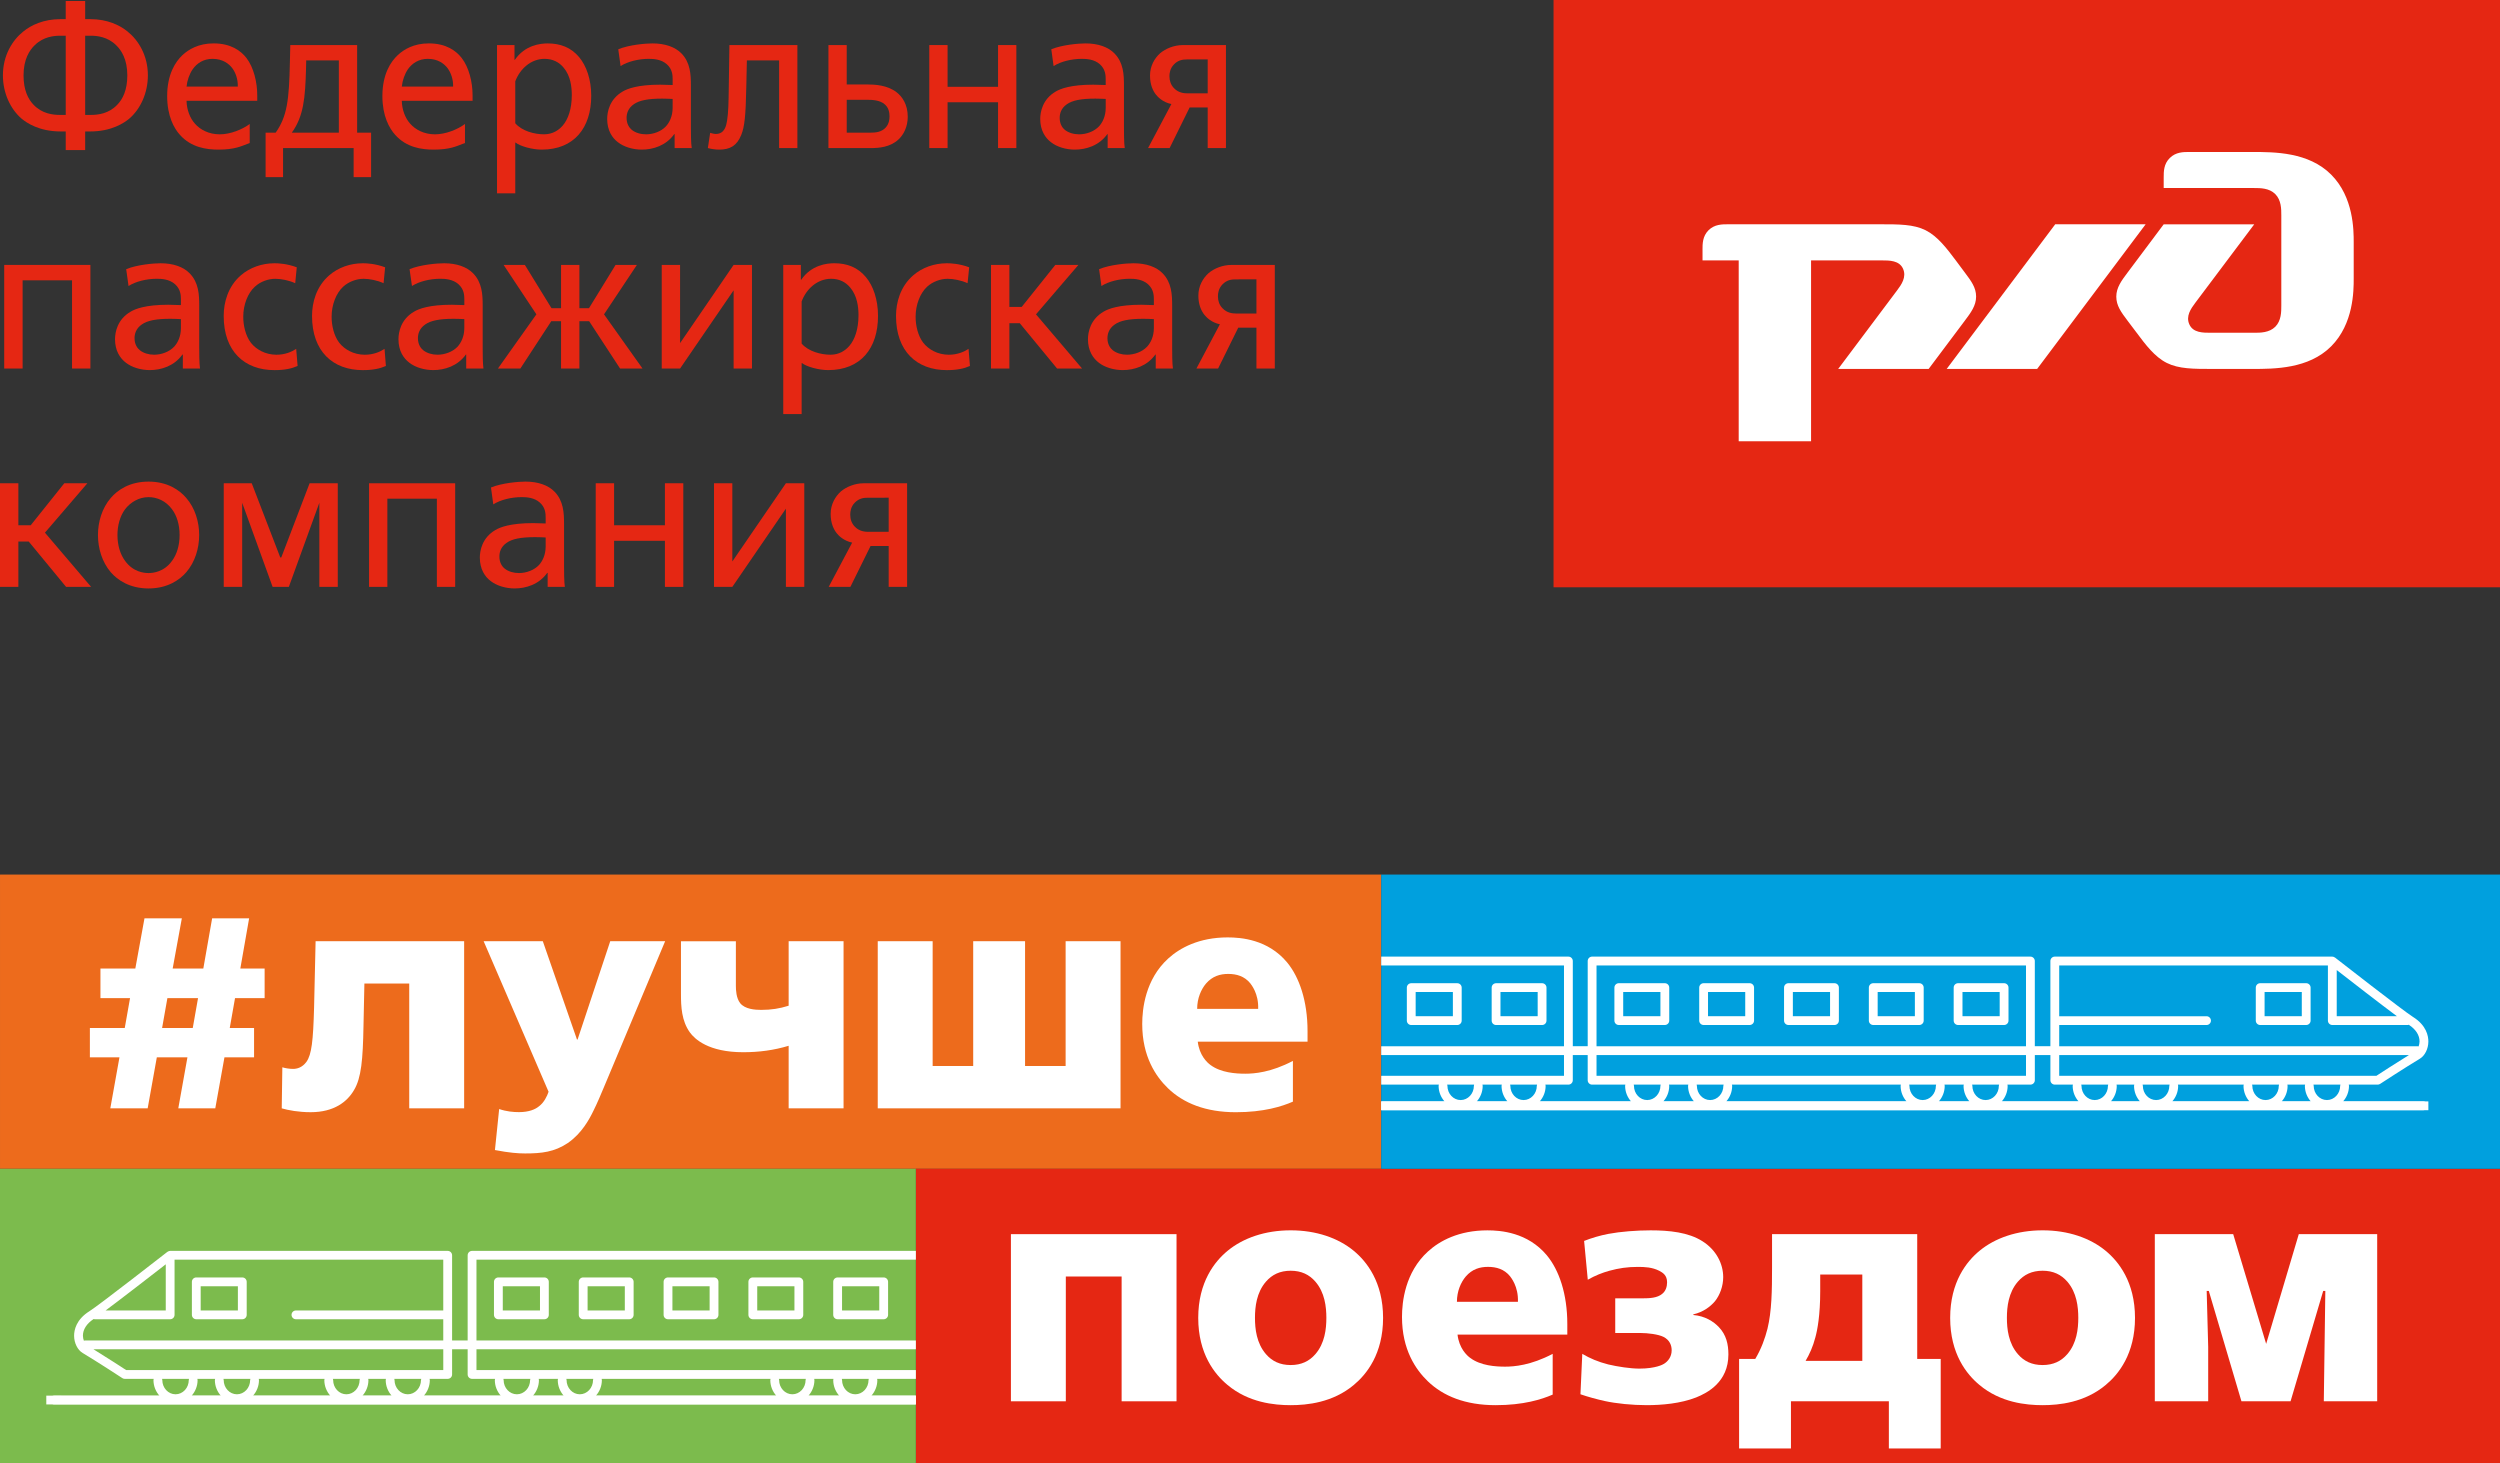 <?xml version="1.0" encoding="utf-8"?>
<!-- Generator: Adobe Illustrator 18.0.0, SVG Export Plug-In . SVG Version: 6.00 Build 0)  -->
<!DOCTYPE svg PUBLIC "-//W3C//DTD SVG 1.1//EN" "http://www.w3.org/Graphics/SVG/1.1/DTD/svg11.dtd">
<svg version="1.1" id="Слой_1" xmlns="http://www.w3.org/2000/svg" xmlns:xlink="http://www.w3.org/1999/xlink" x="0px" y="0px"
	 viewBox="0 0 155.906 91.238" enable-background="new 0 0 155.906 91.238" xml:space="preserve">
<rect x="0" y="0" width="155.906" height="91.238" fill="#333333" stroke="none"/>
<g>
	<g>
		<rect x="0.001" y="54.54" fill="#ED6B1C" width="86.136" height="18.349"/>
		<rect x="57.115" y="72.889" fill="#E52713" width="98.791" height="18.349"/>
		<rect x="86.136" y="54.54" fill="#00A0DE" width="69.77" height="18.349"/>
		<rect x="-0" y="72.889" fill="#7CBB4D" width="57.114" height="18.349"/>
		<path fill="#FFFFFF" d="M12.35,62.246h-1.911l-0.33,1.863h1.912L12.35,62.246z
			 M5.605,64.109h2.175l0.33-1.863H6.264V60.402h2.175l0.571-3.132h2.33
			L10.768,60.402h1.911l0.55-3.132h2.307l-0.549,3.132h1.516v1.844h-1.846
			l-0.329,1.863h1.516v1.828h-1.846l-0.572,3.182h-2.307l0.57-3.182H9.78
			l-0.571,3.182H6.879l0.571-3.182H5.605V64.109z"/>
		<g>
			<path fill="#FFFFFF" d="M28.945,58.696v10.423h-3.424v-7.782h-2.796l-0.057,2.661
				c-0.037,2.061-0.133,3.221-0.59,3.981c-0.418,0.72-1.236,1.38-2.701,1.38
				c-0.761,0-1.389-0.121-1.807-0.24l0.038-2.56
				c0.19,0.06,0.456,0.1,0.666,0.1c0.247,0,0.57-0.08,0.837-0.44
				c0.324-0.46,0.419-1.3,0.476-3.381l0.095-4.141H28.945z"/>
			<path fill="#FFFFFF" d="M31.129,69.161c0.456,0.159,0.894,0.194,1.236,0.194
				c0.628,0,1.027-0.176,1.256-0.371c0.304-0.228,0.494-0.616,0.589-0.899
				l-4.049-9.388h3.69l2.13,6.13h0.038l2.036-6.13h3.424l-3.805,9.074
				c-0.19,0.458-0.437,1.041-0.666,1.499c-0.247,0.511-0.723,1.41-1.597,2.01
				c-0.837,0.563-1.635,0.652-2.663,0.652c-0.418,0-0.97-0.036-1.883-0.212
				L31.129,69.161z"/>
			<path fill="#FFFFFF" d="M52.606,58.696v10.423h-3.424v-3.901
				c-0.931,0.28-1.845,0.401-2.834,0.401c-2.169,0-3.025-0.82-3.329-1.24
				c-0.514-0.721-0.552-1.6-0.552-2.38v-3.301h3.424v2.781
				c0,0.261,0.02,0.76,0.267,1.08c0.304,0.38,0.931,0.42,1.312,0.42
				c0.628,0,1.142-0.08,1.712-0.26v-4.022H52.606z"/>
		</g>
		<polygon fill="#FFFFFF" points="58.162,58.696 58.162,66.478 60.691,66.478 60.691,58.696 
			63.925,58.696 63.925,66.478 66.455,66.478 66.455,58.696 69.879,58.696 
			69.879,69.119 54.738,69.119 54.738,58.696 		"/>
		<g>
			<path fill="#FFFFFF" d="M78.462,62.917c0.038-0.96-0.438-1.52-0.495-1.6
				c-0.361-0.44-0.855-0.581-1.369-0.581c-0.514,0-0.989,0.141-1.388,0.601
				c-0.305,0.36-0.552,0.919-0.552,1.579H78.462z M74.695,64.958
				c0.096,0.841,0.571,1.3,0.799,1.461c0.647,0.48,1.579,0.54,2.168,0.54
				c0.552,0,1.599-0.079,2.967-0.799v2.541c-0.685,0.3-1.825,0.66-3.556,0.66
				c-1.884,0-3.272-0.561-4.242-1.501c-0.743-0.72-1.599-1.961-1.599-4.001
				c0-0.94,0.19-2.78,1.617-4.08c0.723-0.66,1.921-1.32,3.709-1.32
				c0.818,0,2.511,0.12,3.709,1.56c0.761,0.921,1.274,2.402,1.274,4.282v0.659
				H74.695z"/>
		</g>
		<polygon fill="#FFFFFF" points="63.043,76.965 73.371,76.965 73.371,87.388 69.947,87.388 
			69.947,79.606 66.467,79.606 66.467,87.388 63.043,87.388 		"/>
		<g>
			<path fill="#FFFFFF" d="M78.948,79.926c-0.59,0.68-0.685,1.581-0.685,2.261
				c0,0.68,0.095,1.58,0.685,2.261c0.38,0.44,0.875,0.68,1.541,0.68
				c0.666,0,1.16-0.24,1.541-0.68c0.59-0.68,0.685-1.58,0.685-2.261
				c0-0.68-0.095-1.58-0.685-2.261c-0.38-0.439-0.875-0.68-1.541-0.68
				C79.824,79.246,79.329,79.487,78.948,79.926 M84.426,78.006
				c0.799,0.66,1.826,1.94,1.826,4.181c0,2.241-1.027,3.521-1.826,4.182
				c-1.312,1.1-2.91,1.261-3.937,1.261s-2.625-0.16-3.937-1.261
				c-0.799-0.66-1.827-1.94-1.827-4.182c0-2.241,1.028-3.521,1.827-4.181
				c0.97-0.8,2.339-1.28,3.937-1.28S83.456,77.205,84.426,78.006"/>
			<path fill="#FFFFFF" d="M94.661,81.186c0.038-0.96-0.438-1.52-0.495-1.6
				c-0.361-0.441-0.855-0.581-1.369-0.581c-0.514,0-0.989,0.14-1.388,0.601
				c-0.305,0.359-0.552,0.92-0.552,1.579H94.661z M90.895,83.227
				c0.095,0.841,0.571,1.301,0.799,1.461c0.647,0.481,1.579,0.54,2.168,0.54
				c0.553,0,1.598-0.079,2.967-0.799v2.541c-0.685,0.3-1.825,0.66-3.556,0.66
				c-1.884,0-3.272-0.561-4.242-1.501c-0.743-0.72-1.599-1.96-1.599-4.001
				c0-0.94,0.19-2.78,1.617-4.08c0.723-0.66,1.921-1.32,3.709-1.32
				c0.818,0,2.511,0.121,3.709,1.56c0.761,0.921,1.274,2.402,1.274,4.282v0.659
				H90.895z"/>
			<path fill="#FFFFFF" d="M100.73,80.967h1.712c0.418,0,0.913-0.02,1.217-0.28
				c0.228-0.18,0.304-0.46,0.304-0.72c0-0.44-0.266-0.6-0.494-0.72
				c-0.438-0.22-0.894-0.24-1.331-0.24c-0.666,0-1.18,0.08-1.77,0.24
				c-0.438,0.12-0.894,0.299-1.35,0.56l-0.229-2.42
				c0.457-0.18,0.99-0.341,1.522-0.441c0.743-0.14,1.75-0.219,2.625-0.219
				c1.161,0,2.359,0.12,3.234,0.68c0.856,0.541,1.293,1.401,1.293,2.24
				c0,0.561-0.209,1.121-0.513,1.5c-0.286,0.341-0.742,0.681-1.35,0.82v0.04
				c0.723,0.06,1.256,0.4,1.598,0.76c0.456,0.481,0.589,1.061,0.589,1.7
				c0,1.721-1.312,2.401-2.016,2.682c-0.971,0.379-2.131,0.48-3.082,0.48
				c-0.894,0-1.902-0.1-2.625-0.26c-0.456-0.1-1.046-0.26-1.503-0.419
				l0.114-2.521c0.476,0.281,0.99,0.501,1.617,0.66
				c0.59,0.14,1.388,0.261,1.94,0.261c1.027,0,1.483-0.261,1.541-0.301
				c0.228-0.139,0.476-0.42,0.476-0.84c0-0.3-0.115-0.64-0.514-0.84
				c-0.324-0.16-0.97-0.24-1.426-0.24h-1.579V80.967z"/>
			<path fill="#FFFFFF" d="M116.138,84.867v-5.382h-2.625v1.041
				c0,1.481-0.171,2.401-0.304,2.881c-0.152,0.581-0.362,1.041-0.608,1.461H116.138z
				 M119.562,76.965v7.782h1.465v5.581h-3.233v-2.941h-6.106v2.941h-3.234v-5.581
				h1.008c0.38-0.64,0.608-1.28,0.761-1.88
				c0.267-1.1,0.286-2.36,0.286-3.841v-2.061H119.562z"/>
			<path fill="#FFFFFF" d="M125.84,79.926c-0.59,0.68-0.685,1.581-0.685,2.261
				c0,0.68,0.095,1.58,0.685,2.261c0.38,0.44,0.875,0.68,1.541,0.68
				c0.665,0,1.16-0.24,1.541-0.68c0.59-0.68,0.685-1.58,0.685-2.261
				c0-0.68-0.095-1.58-0.685-2.261c-0.38-0.439-0.876-0.68-1.541-0.68
				C126.715,79.246,126.22,79.487,125.84,79.926 M131.318,78.006
				c0.799,0.66,1.826,1.94,1.826,4.181c0,2.241-1.027,3.521-1.826,4.182
				c-1.312,1.1-2.911,1.261-3.937,1.261c-1.027,0-2.626-0.16-3.937-1.261
				c-0.799-0.66-1.826-1.94-1.826-4.182c0-2.241,1.027-3.521,1.826-4.181
				c0.969-0.8,2.339-1.28,3.937-1.28
				C128.979,76.726,130.348,77.205,131.318,78.006"/>
		</g>
		<polygon fill="#FFFFFF" points="139.782,87.388 137.746,80.507 137.614,80.507 137.708,83.988 
			137.708,87.388 134.379,87.388 134.379,76.965 139.268,76.965 141.323,83.807 
			143.358,76.965 148.247,76.965 148.247,87.388 144.918,87.388 145.013,80.507 
			144.88,80.507 142.845,87.388 		"/>
		<rect x="86.136" y="68.686" fill="#FFFFFF" width="65.303" height="0.549"/>
		<rect x="2.887" y="87.035" fill="#FFFFFF" width="54.228" height="0.549"/>
		<g>
			<path fill="#FFFFFF" d="M93.573,61.863h2.32v1.511h-2.32V61.863z M96.168,63.923
				c0.152,0,0.275-0.123,0.275-0.274v-2.059c0-0.151-0.123-0.274-0.275-0.274h-2.869
				c-0.152,0-0.275,0.123-0.275,0.274v2.059c0,0.151,0.123,0.274,0.275,0.274H96.168
				z"/>
			<path fill="#FFFFFF" d="M88.284,61.863h2.321v1.511h-2.321V61.863z M90.879,63.923
				c0.151,0,0.275-0.123,0.275-0.274v-2.059c0-0.151-0.124-0.274-0.275-0.274H88.008
				c-0.151,0-0.274,0.123-0.274,0.274v2.059c0,0.151,0.123,0.274,0.274,0.274H90.879z
				"/>
			<path fill="#FFFFFF" d="M143.545,63.374h-2.32v-1.511h2.32V63.374z M143.82,61.315
				h-2.87c-0.151,0-0.274,0.123-0.274,0.274v2.059
				c0,0.151,0.123,0.274,0.274,0.274h2.87c0.151,0,0.275-0.123,0.275-0.274V61.589
				C144.095,61.438,143.972,61.315,143.82,61.315"/>
			<path fill="#FFFFFF" d="M119.416,63.374h-2.32v-1.511h2.32V63.374z M119.691,61.315
				h-2.87c-0.152,0-0.275,0.123-0.275,0.274v2.059
				c0,0.151,0.123,0.274,0.275,0.274h2.87c0.151,0,0.275-0.123,0.275-0.274V61.589
				C119.966,61.438,119.842,61.315,119.691,61.315"/>
			<path fill="#FFFFFF" d="M114.127,63.374h-2.32v-1.511h2.32V63.374z M114.402,61.315h-2.87
				c-0.152,0-0.275,0.123-0.275,0.274v2.059c0,0.151,0.123,0.274,0.275,0.274h2.87
				c0.152,0,0.275-0.123,0.275-0.274V61.589
				C114.677,61.438,114.554,61.315,114.402,61.315"/>
			<path fill="#FFFFFF" d="M145.939,67.715c0,0.489-0.37,0.887-0.825,0.887
				s-0.826-0.398-0.826-0.887c0-0.027-0.008-0.051-0.015-0.075h1.682
				C145.947,67.664,145.939,67.689,145.939,67.715 M142.292,68.686
				c0.227-0.256,0.368-0.596,0.368-0.971c0-0.027-0.008-0.051-0.015-0.075h1.108
				c-0.007,0.024-0.015,0.049-0.015,0.075c0,0.375,0.142,0.715,0.369,0.971
				H142.292z M142.111,67.715c0,0.489-0.371,0.887-0.825,0.887
				s-0.825-0.398-0.825-0.887c0-0.027-0.009-0.051-0.015-0.075h1.681
				C142.119,67.664,142.111,67.689,142.111,67.715 M135.466,68.686
				c0.227-0.256,0.369-0.596,0.369-0.971c0-0.027-0.008-0.051-0.015-0.075H139.926
				c-0.007,0.024-0.015,0.049-0.015,0.075c0,0.375,0.142,0.715,0.369,0.971
				H135.466z M135.285,67.715c0,0.489-0.37,0.887-0.825,0.887
				c-0.456,0-0.826-0.398-0.826-0.887c0-0.027-0.008-0.051-0.015-0.075h1.682
				C135.293,67.664,135.285,67.689,135.285,67.715 M131.638,68.686
				c0.227-0.256,0.368-0.596,0.368-0.971c0-0.027-0.008-0.051-0.015-0.075h1.109
				c-0.008,0.024-0.016,0.049-0.016,0.075c0,0.375,0.142,0.715,0.369,0.971
				H131.638z M131.457,67.715c0,0.489-0.371,0.887-0.825,0.887
				c-0.456,0-0.825-0.398-0.825-0.887c0-0.027-0.009-0.051-0.015-0.075h1.681
				C131.465,67.664,131.457,67.689,131.457,67.715 M124.834,68.686
				c0.227-0.256,0.368-0.596,0.368-0.971c0-0.027-0.008-0.051-0.015-0.075h1.435
				c0.151,0,0.275-0.123,0.275-0.274v-1.571h0.971v1.571
				c0,0.151,0.123,0.274,0.275,0.274h1.129c-0.007,0.024-0.015,0.049-0.015,0.075
				c0,0.375,0.142,0.715,0.369,0.971H124.834z M124.653,67.715
				c0,0.489-0.371,0.887-0.825,0.887c-0.456,0-0.826-0.398-0.826-0.887
				c0-0.027-0.008-0.051-0.015-0.075h1.682
				C124.661,67.664,124.653,67.689,124.653,67.715 M120.909,68.686
				c0.227-0.256,0.368-0.596,0.368-0.971c0-0.027-0.008-0.051-0.015-0.075h1.205
				c-0.007,0.024-0.015,0.049-0.015,0.075c0,0.375,0.142,0.715,0.369,0.971
				H120.909z M120.727,67.715c0,0.489-0.369,0.887-0.824,0.887
				c-0.456,0-0.826-0.398-0.826-0.887c0-0.027-0.008-0.051-0.015-0.075h1.681
				C120.735,67.664,120.727,67.689,120.727,67.715 M107.654,68.686
				c0.227-0.256,0.368-0.596,0.368-0.971c0-0.027-0.008-0.051-0.015-0.075h10.535
				c-0.007,0.024-0.015,0.049-0.015,0.075c0,0.375,0.142,0.715,0.369,0.971H107.654
				z M107.473,67.715c0,0.489-0.371,0.887-0.826,0.887s-0.825-0.398-0.825-0.887
				c0-0.027-0.008-0.051-0.015-0.075h1.682
				C107.481,67.664,107.473,67.689,107.473,67.715 M103.729,68.686
				c0.227-0.256,0.368-0.596,0.368-0.971c0-0.027-0.008-0.051-0.015-0.075h1.205
				c-0.007,0.024-0.015,0.049-0.015,0.075c0,0.375,0.142,0.715,0.369,0.971
				H103.729z M103.548,67.715c0,0.489-0.371,0.887-0.825,0.887
				c-0.456,0-0.825-0.398-0.825-0.887c0-0.027-0.008-0.051-0.015-0.075h1.681
				C103.556,67.664,103.548,67.689,103.548,67.715 M96.021,68.686
				c0.227-0.256,0.368-0.596,0.368-0.971c0-0.027-0.008-0.051-0.015-0.075h1.435
				c0.151,0,0.274-0.123,0.274-0.274v-1.571h0.929v1.571
				c0,0.151,0.123,0.274,0.274,0.274h2.075c-0.007,0.024-0.015,0.049-0.015,0.075
				c0,0.375,0.142,0.715,0.369,0.971H96.021z M95.839,67.715
				c0,0.489-0.37,0.887-0.825,0.887c-0.456,0-0.825-0.398-0.825-0.887
				c0-0.027-0.009-0.051-0.015-0.075h1.681
				C95.848,67.664,95.839,67.689,95.839,67.715 M92.096,68.686
				c0.227-0.256,0.368-0.596,0.368-0.971c0-0.027-0.008-0.051-0.015-0.075h1.206
				c-0.007,0.024-0.015,0.049-0.015,0.075c0,0.375,0.142,0.715,0.369,0.971H92.096
				z M91.915,67.715c0,0.489-0.37,0.887-0.825,0.887
				c-0.456,0-0.825-0.398-0.825-0.887c0-0.027-0.009-0.051-0.016-0.075h1.681
				C91.923,67.664,91.915,67.689,91.915,67.715 M99.563,65.795h26.783v1.295H99.563
				V65.795z M99.563,60.207h26.783v5.04H99.563V60.207z M128.417,65.795h21.812
				c-0.803,0.495-1.77,1.124-2.033,1.296h-19.779V65.795z M128.417,63.923h9.187
				c0.152,0,0.275-0.123,0.275-0.274c0-0.151-0.123-0.274-0.275-0.274h-9.187V60.207
				h16.757v3.441c0,0.151,0.124,0.274,0.275,0.274h4.706
				c0.023,0,0.045-0.008,0.066-0.014c0.433,0.282,0.672,0.651,0.668,1.046
				c-0.001,0.113-0.027,0.214-0.06,0.304c-0.021-0.005-0.041-0.012-0.063-0.012
				H128.417V63.923z M145.724,60.495c0.849,0.661,2.696,2.093,3.753,2.879h-3.753
				V60.495z M151.112,68.686h-4.992c0.227-0.256,0.369-0.596,0.369-0.971
				c0-0.027-0.008-0.051-0.015-0.075h1.804c0.053,0,0.106-0.016,0.151-0.045
				c0.015-0.01,1.528-0.999,2.478-1.57c0.314-0.188,0.528-0.616,0.532-1.065
				c0.002-0.351-0.117-1.018-0.964-1.545c-0.586-0.365-4.815-3.665-4.857-3.699
				c-0.005-0.003-0.011-0.002-0.015-0.006c-0.045-0.031-0.096-0.053-0.155-0.053
				h-17.306c-0.152,0-0.275,0.123-0.275,0.274v5.314h-0.971v-5.314
				c0-0.151-0.124-0.274-0.275-0.274H99.287c-0.151,0-0.274,0.123-0.274,0.274v5.314
				h-0.929v-5.314c0-0.151-0.123-0.274-0.274-0.274H86.136V60.207h11.398v5.04H86.136
				v0.548h11.398v1.296H86.136v0.549h3.594c-0.007,0.024-0.015,0.049-0.015,0.075
				c0,0.375,0.142,0.715,0.369,0.971h-3.948v0.549h64.976
				c0.152,0,0.275-0.123,0.275-0.274C151.387,68.809,151.264,68.686,151.112,68.686"/>
			<path fill="#FFFFFF" d="M124.705,63.374h-2.32v-1.511h2.32V63.374z M124.98,61.315
				h-2.869c-0.152,0-0.275,0.123-0.275,0.274v2.059
				c0,0.151,0.123,0.274,0.275,0.274h2.869c0.152,0,0.275-0.123,0.275-0.274V61.589
				C125.255,61.438,125.132,61.315,124.98,61.315"/>
			<path fill="#FFFFFF" d="M103.548,63.374h-2.321v-1.511h2.321V63.374z M103.823,61.315h-2.87
				c-0.152,0-0.275,0.123-0.275,0.274v2.059c0,0.151,0.123,0.274,0.275,0.274
				h2.87c0.152,0,0.275-0.123,0.275-0.274V61.589
				C104.098,61.438,103.975,61.315,103.823,61.315"/>
			<path fill="#FFFFFF" d="M108.837,63.374h-2.321v-1.511h2.321V63.374z M109.112,61.315
				h-2.87c-0.152,0-0.275,0.123-0.275,0.274v2.059
				c0,0.151,0.123,0.274,0.275,0.274h2.87c0.151,0,0.275-0.123,0.275-0.274V61.589
				C109.387,61.438,109.264,61.315,109.112,61.315"/>
			<path fill="#FFFFFF" d="M14.835,81.724h-2.32v-1.511h2.32V81.724z M15.11,79.664h-2.87
				c-0.151,0-0.274,0.123-0.274,0.274v2.06c0,0.151,0.123,0.274,0.274,0.274
				h2.87c0.152,0,0.275-0.123,0.275-0.274v-2.06
				C15.385,79.787,15.262,79.664,15.11,79.664"/>
			<path fill="#FFFFFF" d="M33.675,81.724h-2.32v-1.511h2.32V81.724z M31.08,79.664
				c-0.152,0-0.275,0.123-0.275,0.274v2.06c0,0.151,0.123,0.274,0.275,0.274
				h2.869c0.152,0,0.275-0.123,0.275-0.274v-2.06c0-0.151-0.123-0.274-0.275-0.274
				H31.08z"/>
			<path fill="#FFFFFF" d="M49.543,81.724h-2.32v-1.511h2.32V81.724z M46.948,79.664
				c-0.152,0-0.275,0.123-0.275,0.274v2.06c0,0.151,0.123,0.274,0.275,0.274
				h2.87c0.151,0,0.275-0.123,0.275-0.274v-2.06c0-0.151-0.124-0.274-0.275-0.274
				H46.948z"/>
			<path fill="#FFFFFF" d="M54.164,86.064c0,0.489-0.371,0.887-0.826,0.887
				c-0.455,0-0.825-0.398-0.825-0.887c0-0.027-0.008-0.051-0.015-0.075h1.681
				C54.172,86.013,54.164,86.037,54.164,86.064 M50.42,87.035
				c0.227-0.256,0.369-0.596,0.369-0.971c0-0.027-0.008-0.051-0.015-0.075h1.204
				c-0.007,0.024-0.015,0.049-0.015,0.075c0,0.375,0.142,0.715,0.369,0.971H50.42
				z M50.239,86.064c0,0.489-0.37,0.887-0.825,0.887
				c-0.456,0-0.826-0.398-0.826-0.887c0-0.027-0.008-0.051-0.015-0.075h1.682
				C50.247,86.013,50.239,86.037,50.239,86.064 M37.165,87.035
				c0.227-0.256,0.369-0.596,0.369-0.971c0-0.027-0.008-0.051-0.015-0.075h10.534
				c-0.007,0.024-0.015,0.049-0.015,0.075c0,0.375,0.142,0.715,0.369,0.971H37.165
				z M36.983,86.064c0,0.489-0.371,0.887-0.826,0.887
				c-0.454,0-0.824-0.398-0.824-0.887c0-0.027-0.008-0.051-0.016-0.075h1.681
				C36.991,86.013,36.983,86.037,36.983,86.064 M33.24,87.035
				c0.227-0.256,0.369-0.596,0.369-0.971c0-0.027-0.008-0.051-0.015-0.075h1.205
				c-0.007,0.024-0.015,0.049-0.015,0.075c0,0.375,0.142,0.715,0.368,0.971H33.24
				z M33.059,86.064c0,0.489-0.371,0.887-0.825,0.887
				c-0.456,0-0.826-0.398-0.826-0.887c0-0.027-0.008-0.051-0.015-0.075h1.682
				C33.067,86.013,33.059,86.037,33.059,86.064 M26.435,87.035
				c0.227-0.256,0.369-0.596,0.369-0.971c0-0.027-0.008-0.051-0.015-0.075h1.13
				c0.152,0,0.275-0.123,0.275-0.274V84.145h0.97v1.57
				c0,0.151,0.123,0.274,0.275,0.274h1.435c-0.007,0.024-0.015,0.049-0.015,0.075
				c0,0.375,0.142,0.715,0.369,0.971H26.435z M26.254,86.064
				c0,0.489-0.371,0.887-0.825,0.887s-0.825-0.398-0.825-0.887
				c0-0.027-0.008-0.051-0.015-0.075h1.681
				C26.262,86.013,26.254,86.037,26.254,86.064 M22.607,87.035
				c0.227-0.256,0.369-0.596,0.369-0.971c0-0.027-0.008-0.051-0.015-0.075h1.108
				c-0.007,0.024-0.015,0.049-0.015,0.075c0,0.375,0.142,0.715,0.369,0.971H22.607z
				 M22.426,86.064c0,0.489-0.37,0.887-0.825,0.887
				c-0.456,0-0.825-0.398-0.825-0.887c0-0.027-0.008-0.051-0.015-0.075h1.681
				C22.434,86.013,22.426,86.037,22.426,86.064 M15.781,87.035
				c0.227-0.256,0.369-0.596,0.369-0.971c0-0.027-0.008-0.051-0.015-0.075h4.106
				c-0.007,0.024-0.015,0.049-0.015,0.075c0,0.375,0.142,0.715,0.369,0.971H15.781
				z M15.6,86.064c0,0.489-0.371,0.887-0.825,0.887s-0.825-0.398-0.825-0.887
				c0-0.027-0.008-0.051-0.015-0.075h1.681
				C15.608,86.013,15.6,86.037,15.6,86.064 M11.953,87.035
				c0.227-0.256,0.369-0.596,0.369-0.971c0-0.027-0.008-0.051-0.015-0.075h1.109
				c-0.007,0.024-0.016,0.049-0.016,0.075c0,0.375,0.142,0.715,0.369,0.971H11.953
				z M11.772,86.064c0,0.489-0.37,0.887-0.825,0.887s-0.825-0.398-0.825-0.887
				c0-0.027-0.008-0.051-0.015-0.075h1.681
				C11.78,86.013,11.772,86.037,11.772,86.064 M7.865,85.44
				c-0.264-0.172-1.231-0.8-2.034-1.295h21.813v1.295H7.865z M5.231,83.608
				c-0.033-0.091-0.058-0.191-0.06-0.305c-0.003-0.394,0.236-0.762,0.668-1.045
				c0.021,0.006,0.043,0.014,0.066,0.014h4.706c0.152,0,0.275-0.123,0.275-0.274
				v-3.442h16.757v3.168h-9.188c-0.151,0-0.274,0.122-0.274,0.274
				c0,0.151,0.123,0.274,0.274,0.274h9.188v1.324H5.294
				C5.272,83.596,5.252,83.603,5.231,83.608 M10.337,78.845v2.879H6.585
				C7.641,80.938,9.487,79.506,10.337,78.845 M57.115,87.035h-2.771
				c0.227-0.256,0.369-0.596,0.369-0.971c0-0.027-0.008-0.051-0.015-0.075h2.417
				v-0.549H29.714V84.145h27.401v-0.549H29.714v-5.04h27.401v-0.548H29.439
				c-0.152,0-0.275,0.123-0.275,0.274v5.314H28.194v-5.314
				c0-0.151-0.123-0.274-0.275-0.274h-17.307c-0.058,0-0.109,0.022-0.155,0.053
				c-0.004,0.002-0.011,0.002-0.015,0.005c-0.043,0.033-4.273,3.334-4.858,3.699
				c-0.845,0.527-0.966,1.193-0.963,1.544c0.004,0.449,0.218,0.877,0.531,1.065
				c0.952,0.57,2.464,1.56,2.479,1.57c0.045,0.029,0.097,0.045,0.151,0.045
				h1.804c-0.007,0.024-0.015,0.049-0.015,0.075c0,0.375,0.142,0.715,0.369,0.971
				H3.382c-0.151,0-0.275,0.123-0.275,0.274c0,0.151,0.124,0.274,0.275,0.274h53.733
				V87.035z"/>
			<path fill="#FFFFFF" d="M38.965,81.724h-2.321v-1.511h2.321V81.724z M36.369,79.664
				c-0.152,0-0.275,0.123-0.275,0.274v2.06c0,0.151,0.123,0.274,0.275,0.274
				h2.871c0.151,0,0.274-0.123,0.274-0.274v-2.06c0-0.151-0.123-0.274-0.274-0.274
				H36.369z"/>
			<path fill="#FFFFFF" d="M54.833,81.724h-2.321v-1.511h2.321V81.724z M52.237,79.664
				c-0.152,0-0.275,0.123-0.275,0.274v2.06c0,0.151,0.123,0.274,0.275,0.274
				h2.871c0.151,0,0.275-0.123,0.275-0.274v-2.06c0-0.151-0.124-0.274-0.275-0.274
				H52.237z"/>
			<path fill="#FFFFFF" d="M44.254,81.724h-2.32v-1.511h2.32V81.724z M41.659,79.664
				c-0.152,0-0.275,0.123-0.275,0.274v2.06c0,0.151,0.123,0.274,0.275,0.274
				h2.87c0.152,0,0.275-0.123,0.275-0.274v-2.06c0-0.151-0.123-0.274-0.275-0.274
				H41.659z"/>
		</g>
	</g>
	<g>
		<g>
			<g>
				<path fill="#E52713" d="M5.311,7.167h0.336c0.474,0,1.143-0.077,1.673-0.642
					c0.329-0.341,0.62-0.895,0.62-1.825c0-1.008-0.376-1.577-0.705-1.889
					C6.704,2.291,6.049,2.227,5.647,2.227H5.311V7.167z M3.758,2.227
					c-0.398,0-1.052,0.064-1.585,0.584C1.845,3.123,1.468,3.692,1.468,4.7
					c0,0.931,0.292,1.484,0.618,1.825c0.532,0.566,1.201,0.642,1.671,0.642h0.342
					V2.227H3.758z M5.311,1.194H5.625c1.079,0,1.842,0.378,2.315,0.759
					C8.64,2.509,9.222,3.465,9.222,4.7c0,1.093-0.459,2.103-1.173,2.709
					C7.745,7.658,6.968,8.198,5.625,8.198H5.311V9.359H4.099V8.198H3.784
					c-1.345,0-2.123-0.54-2.426-0.789c-0.714-0.605-1.176-1.616-1.176-2.709
					c0-1.235,0.581-2.191,1.286-2.747c0.473-0.382,1.237-0.759,2.316-0.759h0.315
					V0.061h1.212V1.194z"/>
				<path fill="#E52713" d="M14.829,5.401c0.015-0.45-0.13-0.867-0.349-1.157
					c-0.193-0.251-0.569-0.574-1.225-0.574c-0.582,0-0.979,0.286-1.232,0.639
					c-0.219,0.315-0.351,0.717-0.389,1.092H14.829z M11.633,6.287
					c0.012,0.566,0.218,1.086,0.523,1.425c0.324,0.373,0.86,0.665,1.552,0.665
					c0.653,0,1.403-0.3,1.865-0.646v1.191l-0.169,0.06
					c-0.34,0.127-0.765,0.349-1.781,0.349c-0.75,0-1.699-0.134-2.399-0.917
					c-0.377-0.415-0.799-1.185-0.799-2.422c0-1.352,0.509-2.138,0.954-2.556
					c0.38-0.35,0.995-0.73,1.94-0.73c1.08,0,1.698,0.458,2.048,0.908
					C15.824,4.207,16.042,5.13,16.042,5.942v0.345H11.633z"/>
				<path fill="#E52713" d="M21.131,8.273V3.766h-2.035l-0.011,0.504
					c-0.05,1.843-0.147,2.968-0.886,4.003H21.131z M22.272,2.811v5.463h0.87
					v2.774h-1.088V9.234h-4.402v1.813h-1.089V8.273h0.628
					c0.718-1.015,0.839-2.049,0.887-4.38l0.025-1.082H22.272z"/>
				<path fill="#E52713" d="M28.257,5.401c0.014-0.45-0.134-0.867-0.351-1.157
					c-0.196-0.251-0.57-0.574-1.223-0.574c-0.582,0-0.983,0.286-1.238,0.639
					c-0.216,0.315-0.349,0.717-0.387,1.092H28.257z M25.057,6.287
					c0.012,0.566,0.217,1.086,0.521,1.425c0.329,0.373,0.86,0.665,1.551,0.665
					c0.656,0,1.408-0.3,1.868-0.646v1.191L28.826,8.982
					c-0.339,0.127-0.764,0.349-1.78,0.349c-0.753,0-1.699-0.134-2.397-0.917
					c-0.377-0.415-0.802-1.185-0.802-2.422c0-1.352,0.509-2.138,0.96-2.556
					c0.375-0.35,0.993-0.73,1.937-0.73c1.077,0,1.694,0.458,2.047,0.908
					c0.459,0.592,0.68,1.515,0.68,2.327v0.345H25.057z"/>
				<path fill="#E52713" d="M32.133,7.686c0.425,0.491,1.2,0.69,1.794,0.69
					c0.547,0,0.922-0.265,1.165-0.543c0.337-0.388,0.567-1.043,0.567-1.899
					c0-0.506-0.073-1.198-0.508-1.713c-0.28-0.342-0.677-0.551-1.19-0.551
					c-0.87,0-1.55,0.651-1.828,1.406V7.686z M32.085,2.811v0.918h0.024
					c0.633-0.918,1.589-1.021,2.047-1.021c0.788,0,1.455,0.25,1.963,0.859
					c0.449,0.54,0.752,1.385,0.752,2.405c0,2-1.067,3.359-3.091,3.359
					c-0.592,0-1.343-0.214-1.621-0.436h-0.026v3.16h-1.137V2.811H32.085z"/>
				<path fill="#E52713" d="M41.947,6.17c-0.218-0.008-0.436-0.02-0.655-0.02
					c-0.895,0-1.428,0.112-1.769,0.352c-0.362,0.25-0.448,0.589-0.448,0.851
					c0,0.378,0.173,0.62,0.327,0.747c0.229,0.185,0.558,0.277,0.887,0.277
					c0.459,0,0.944-0.179,1.246-0.503c0.205-0.23,0.412-0.607,0.412-1.151V6.17z
					 M38.556,3.073c0.678-0.28,1.707-0.366,2.131-0.366
					c0.777,0,1.418,0.217,1.82,0.635c0.543,0.566,0.579,1.299,0.579,1.988v2.607
					c0,0.291,0,0.986,0.051,1.298h-1.066V8.366h-0.026
					c-0.509,0.715-1.317,0.965-2.023,0.965c-0.557,0-1.115-0.172-1.479-0.455
					c-0.364-0.271-0.678-0.742-0.678-1.457c0-0.438,0.144-1.235,0.967-1.712
					c0.293-0.173,0.937-0.426,2.341-0.426c0.219,0,0.568,0.015,0.775,0.022V4.952
					c0-0.252-0.011-0.631-0.363-0.945c-0.35-0.314-0.835-0.337-1.13-0.337
					c-0.625,0-1.303,0.163-1.754,0.45L38.556,3.073z"/>
				<path fill="#E52713" d="M49.727,2.811v6.423h-1.14V3.766h-2.01l-0.036,1.662
					c-0.036,1.81-0.109,2.481-0.315,2.986c-0.267,0.667-0.69,0.917-1.381,0.917
					c-0.207,0-0.473-0.036-0.701-0.097l0.144-0.949
					c0.097,0.028,0.254,0.069,0.349,0.069c0.559,0,0.655-0.521,0.706-0.832
					c0.083-0.531,0.092-1.123,0.106-2.094l0.039-2.617H49.727z"/>
				<path fill="#E52713" d="M52.803,8.273h1.479c0.293,0,0.689-0.023,0.957-0.324
					c0.197-0.218,0.234-0.492,0.234-0.691c0-0.242-0.052-0.534-0.291-0.745
					c-0.306-0.279-0.815-0.289-1.079-0.289h-1.299V8.273z M52.803,2.811v2.456
					h1.272c0.471,0,1.262,0.036,1.842,0.49c0.341,0.264,0.692,0.747,0.692,1.526
					c0,0.604-0.241,1.105-0.583,1.421c-0.52,0.479-1.219,0.531-1.718,0.531H51.663
					V2.811H52.803z"/>
			</g>
			<polygon fill="#E52713" points="59.093,5.414 62.241,5.414 62.241,2.81 63.382,2.81 
				63.382,9.234 62.241,9.234 62.241,6.377 59.093,6.377 59.093,9.234 
				57.952,9.234 57.952,2.81 59.093,2.81 			"/>
			<g>
				<path fill="#E52713" d="M68.955,6.17c-0.218-0.008-0.436-0.02-0.654-0.02
					c-0.894,0-1.428,0.112-1.77,0.352c-0.363,0.25-0.446,0.589-0.446,0.851
					c0,0.378,0.166,0.62,0.322,0.747c0.234,0.185,0.561,0.277,0.89,0.277
					c0.458,0,0.942-0.179,1.246-0.503c0.205-0.23,0.412-0.607,0.412-1.151V6.17z
					 M65.561,3.073c0.68-0.28,1.708-0.366,2.132-0.366
					c0.777,0,1.418,0.217,1.818,0.635c0.547,0.566,0.582,1.299,0.582,1.988v2.607
					c0,0.291,0,0.986,0.049,1.298h-1.066V8.366h-0.022
					c-0.511,0.715-1.323,0.965-2.026,0.965c-0.558,0-1.115-0.172-1.477-0.455
					c-0.364-0.271-0.68-0.742-0.68-1.457c0-0.438,0.146-1.235,0.968-1.712
					c0.293-0.173,0.933-0.426,2.341-0.426c0.215,0,0.567,0.015,0.774,0.022V4.952
					c0-0.252-0.015-0.631-0.363-0.945c-0.352-0.314-0.836-0.337-1.128-0.337
					c-0.63,0-1.307,0.163-1.758,0.45L65.561,3.073z"/>
				<path fill="#E52713" d="M74.044,3.706c-0.289,0-0.57,0.037-0.836,0.314
					c-0.242,0.251-0.279,0.542-0.279,0.742c0,0.264,0.086,0.533,0.279,0.731
					c0.279,0.3,0.641,0.328,0.836,0.328h1.271V3.706H74.044z M76.454,9.234
					h-1.139V6.701h-1.126l-1.249,2.533h-1.344l1.454-2.745
					c-0.534-0.112-0.833-0.43-0.96-0.584c-0.179-0.227-0.373-0.609-0.373-1.192
					c0-0.605,0.289-1.083,0.628-1.391c0.341-0.29,0.876-0.511,1.417-0.511h2.691
					V9.234z"/>
			</g>
			<polygon fill="#E52713" points="5.638,16.521 5.638,22.983 4.492,22.983 4.492,17.482 
				1.41,17.482 1.41,22.983 0.262,22.983 0.262,16.521 			"/>
			<g>
				<path fill="#E52713" d="M11.281,19.901c-0.221-0.009-0.441-0.02-0.659-0.02
					c-0.904,0-1.437,0.113-1.78,0.354c-0.364,0.251-0.452,0.593-0.452,0.856
					c0,0.382,0.172,0.624,0.332,0.751c0.232,0.186,0.561,0.279,0.888,0.279
					c0.464,0,0.951-0.18,1.256-0.506c0.209-0.232,0.416-0.611,0.416-1.157V19.901
					z M7.869,16.786c0.681-0.281,1.717-0.368,2.143-0.368
					c0.78,0,1.427,0.218,1.826,0.638c0.551,0.569,0.586,1.308,0.586,2.001v2.621
					c0,0.293,0,0.992,0.048,1.305h-1.07v-0.873H11.376
					c-0.511,0.719-1.329,0.97-2.034,0.97c-0.561,0-1.12-0.172-1.486-0.457
					c-0.366-0.274-0.683-0.747-0.683-1.466c0-0.441,0.148-1.243,0.977-1.722
					c0.292-0.175,0.938-0.43,2.352-0.43c0.219,0,0.573,0.016,0.78,0.022v-0.352
					c0-0.254-0.015-0.635-0.366-0.951c-0.354-0.316-0.841-0.339-1.132-0.339
					c-0.636,0-1.32,0.163-1.768,0.452L7.869,16.786z"/>
				<path fill="#E52713" d="M18.41,17.661c-0.392-0.179-0.876-0.274-1.241-0.274
					c-0.439,0-0.93,0.171-1.279,0.495c-0.441,0.402-0.72,1.124-0.72,1.868
					c0,0.554,0.145,1.189,0.473,1.622c0.329,0.422,0.903,0.75,1.598,0.75
					c0.536,0,0.949-0.18,1.23-0.366l0.088,1.067
					c-0.369,0.161-0.793,0.259-1.442,0.259c-1.876,0-3.167-1.175-3.167-3.379
					c0-0.848,0.267-1.837,1.071-2.535c0.563-0.482,1.308-0.75,2.097-0.75
					c0.246,0,0.781,0.023,1.389,0.252L18.41,17.661z"/>
				<path fill="#E52713" d="M23.92,17.661c-0.39-0.179-0.878-0.274-1.243-0.274
					c-0.437,0-0.928,0.171-1.279,0.495c-0.438,0.402-0.718,1.124-0.718,1.868
					c0,0.554,0.143,1.189,0.473,1.622c0.33,0.422,0.903,0.75,1.597,0.75
					c0.538,0,0.951-0.18,1.231-0.366l0.084,1.067
					c-0.364,0.161-0.791,0.259-1.436,0.259c-1.878,0-3.17-1.175-3.17-3.379
					c0-0.848,0.268-1.837,1.074-2.535c0.56-0.482,1.302-0.75,2.097-0.75
					c0.239,0,0.781,0.023,1.387,0.252L23.92,17.661z"/>
				<path fill="#E52713" d="M28.955,19.901c-0.22-0.009-0.439-0.02-0.659-0.02
					c-0.903,0-1.438,0.113-1.78,0.354c-0.366,0.251-0.453,0.593-0.453,0.856
					c0,0.382,0.172,0.624,0.331,0.751c0.234,0.186,0.56,0.279,0.889,0.279
					c0.463,0,0.95-0.18,1.258-0.506c0.203-0.232,0.415-0.611,0.415-1.157V19.901
					z M25.541,16.786c0.685-0.281,1.719-0.368,2.149-0.368
					c0.777,0,1.42,0.218,1.825,0.638c0.548,0.569,0.586,1.308,0.586,2.001v2.621
					c0,0.293,0,0.992,0.047,1.305h-1.074v-0.873h-0.021
					c-0.512,0.719-1.33,0.97-2.033,0.97c-0.563,0-1.124-0.172-1.488-0.457
					c-0.369-0.274-0.683-0.747-0.683-1.466c0-0.441,0.145-1.243,0.975-1.722
					c0.29-0.175,0.937-0.43,2.351-0.43c0.218,0,0.57,0.016,0.782,0.022v-0.352
					c0-0.254-0.013-0.635-0.367-0.951c-0.355-0.316-0.842-0.339-1.134-0.339
					c-0.634,0-1.316,0.163-1.765,0.452L25.541,16.786z"/>
			</g>
			<polygon fill="#E52713" points="36.133,19.219 36.731,19.219 38.389,16.521 39.718,16.521 
				37.668,19.603 40.069,22.983 38.669,22.983 36.74,20.03 36.133,20.03 
				36.133,22.983 34.988,22.983 34.988,20.03 34.379,20.03 32.45,22.983 
				31.051,22.983 33.45,19.603 31.406,16.521 32.732,16.521 34.392,19.219 
				34.988,19.219 34.988,16.521 36.133,16.521 			"/>
			<polygon fill="#E52713" points="42.411,21.398 45.75,16.521 46.895,16.521 46.895,22.982 
				45.75,22.982 45.75,18.106 42.411,22.982 41.267,22.982 41.267,16.521 
				42.411,16.521 			"/>
			<g>
				<path fill="#E52713" d="M49.992,21.426c0.424,0.494,1.209,0.695,1.803,0.695
					c0.549,0,0.928-0.267,1.17-0.547c0.342-0.39,0.573-1.049,0.573-1.91
					c0-0.51-0.074-1.206-0.511-1.724c-0.281-0.345-0.683-0.555-1.193-0.555
					c-0.879,0-1.563,0.656-1.842,1.415V21.426z M49.943,16.521v0.924h0.024
					c0.634-0.924,1.598-1.028,2.062-1.028c0.792,0,1.459,0.252,1.971,0.865
					c0.453,0.543,0.755,1.393,0.755,2.419c0,2.013-1.071,3.379-3.108,3.379
					c-0.594,0-1.352-0.214-1.632-0.437h-0.023v3.178h-1.147v-9.3H49.943z"/>
				<path fill="#E52713" d="M60.34,17.661c-0.39-0.179-0.878-0.274-1.244-0.274
					c-0.439,0-0.926,0.171-1.281,0.495c-0.434,0.402-0.715,1.124-0.715,1.868
					c0,0.554,0.143,1.189,0.474,1.622c0.33,0.422,0.901,0.75,1.597,0.75
					c0.536,0,0.95-0.18,1.23-0.366l0.087,1.067
					c-0.367,0.161-0.793,0.259-1.441,0.259c-1.876,0-3.169-1.175-3.169-3.379
					c0-0.848,0.27-1.837,1.075-2.535c0.56-0.482,1.303-0.75,2.095-0.75
					c0.245,0,0.78,0.023,1.393,0.252L60.34,17.661z"/>
			</g>
			<polygon fill="#E52713" points="61.801,16.521 62.947,16.521 62.947,19.141 63.715,19.141 
				65.812,16.521 67.251,16.521 64.607,19.603 67.48,22.983 65.922,22.983 
				63.593,20.154 62.947,20.154 62.947,22.983 61.801,22.983 			"/>
			<g>
				<path fill="#E52713" d="M71.957,19.901c-0.221-0.009-0.44-0.02-0.66-0.02
					c-0.902,0-1.44,0.113-1.778,0.354c-0.366,0.251-0.456,0.593-0.456,0.856
					c0,0.382,0.174,0.624,0.332,0.751c0.234,0.186,0.561,0.279,0.89,0.279
					c0.463,0,0.949-0.18,1.256-0.506c0.208-0.232,0.417-0.611,0.417-1.157V19.901z
					 M68.542,16.786c0.68-0.281,1.717-0.368,2.144-0.368
					c0.781,0,1.429,0.218,1.829,0.638c0.548,0.569,0.584,1.308,0.584,2.001v2.621
					c0,0.293,0,0.992,0.048,1.305h-1.072v-0.873h-0.023
					c-0.512,0.719-1.328,0.97-2.037,0.97c-0.558,0-1.12-0.172-1.485-0.457
					c-0.364-0.274-0.682-0.747-0.682-1.466c0-0.441,0.148-1.243,0.976-1.722
					c0.292-0.175,0.937-0.43,2.354-0.43c0.216,0,0.571,0.016,0.78,0.022v-0.352
					c0-0.254-0.015-0.635-0.366-0.951c-0.357-0.316-0.843-0.339-1.135-0.339
					c-0.636,0-1.317,0.163-1.769,0.452L68.542,16.786z"/>
				<path fill="#E52713" d="M77.075,17.422c-0.296,0-0.572,0.038-0.841,0.316
					c-0.243,0.253-0.281,0.545-0.281,0.747c0,0.265,0.083,0.536,0.281,0.734
					c0.281,0.304,0.645,0.332,0.841,0.332h1.28v-2.129H77.075z M79.5,22.983
					h-1.145v-2.547h-1.136l-1.255,2.547h-1.352l1.462-2.76
					c-0.535-0.114-0.84-0.434-0.963-0.589c-0.182-0.227-0.378-0.612-0.378-1.199
					c0-0.608,0.292-1.089,0.633-1.399c0.344-0.292,0.877-0.514,1.426-0.514h2.707
					V22.983z"/>
			</g>
			<polygon fill="#E52713" points="0,30.138 1.145,30.138 1.145,32.757 1.915,32.757 
				4.009,30.138 5.448,30.138 2.803,33.219 5.682,36.599 4.121,36.599 1.79,33.77 
				1.145,33.77 1.145,36.599 0,36.599 			"/>
			<g>
				<path fill="#E52713" d="M7.8,31.758c-0.329,0.446-0.475,1.037-0.475,1.607
					c0,0.659,0.183,1.22,0.475,1.612c0.501,0.696,1.182,0.76,1.463,0.76
					c0.28,0,0.965-0.064,1.465-0.76c0.293-0.392,0.472-0.953,0.472-1.612
					c0-0.66-0.179-1.214-0.472-1.607c-0.382-0.517-0.927-0.756-1.465-0.756
					C8.658,31.002,8.132,31.328,7.8,31.758 M11.615,31.053
					c0.549,0.631,0.806,1.491,0.806,2.312c0,0.826-0.257,1.685-0.806,2.323
					c-0.415,0.478-1.168,1.009-2.352,1.009c-1.183,0-1.938-0.531-2.354-1.009
					c-0.546-0.638-0.8-1.496-0.8-2.323c0-0.821,0.254-1.681,0.8-2.312
					c0.416-0.489,1.171-1.019,2.354-1.019
					C10.447,30.034,11.2,30.565,11.615,31.053"/>
			</g>
			<polygon fill="#E52713" points="17.001,36.599 15.103,31.355 15.103,36.599 13.953,36.599 
				13.953,30.138 15.699,30.138 17.479,34.765 17.541,34.765 19.308,30.138 
				21.064,30.138 21.064,36.599 19.915,36.599 19.915,31.355 18.013,36.599 			"/>
			<polygon fill="#E52713" points="28.386,30.138 28.386,36.599 27.244,36.599 27.244,31.099 
				24.157,31.099 24.157,36.599 23.015,36.599 23.015,30.138 			"/>
			<g>
				<path fill="#E52713" d="M34.028,33.518c-0.218-0.01-0.433-0.021-0.654-0.021
					c-0.902,0-1.439,0.113-1.78,0.355c-0.366,0.251-0.451,0.592-0.451,0.856
					c0,0.381,0.169,0.623,0.33,0.75c0.228,0.186,0.56,0.279,0.89,0.279
					c0.462,0,0.95-0.18,1.254-0.506c0.206-0.232,0.412-0.611,0.412-1.157V33.518z
					 M30.619,30.402c0.68-0.281,1.718-0.368,2.145-0.368
					c0.779,0,1.426,0.218,1.829,0.639c0.545,0.568,0.583,1.307,0.583,2v2.621
					c0,0.293,0,0.993,0.05,1.305h-1.073v-0.873h-0.025
					c-0.512,0.72-1.326,0.971-2.034,0.971c-0.562,0-1.12-0.173-1.488-0.457
					c-0.366-0.272-0.682-0.746-0.682-1.466c0-0.441,0.146-1.242,0.974-1.723
					c0.292-0.173,0.94-0.428,2.353-0.428c0.22,0,0.572,0.016,0.778,0.022v-0.353
					c0-0.253-0.008-0.635-0.362-0.95c-0.353-0.317-0.841-0.34-1.133-0.34
					c-0.636,0-1.317,0.164-1.771,0.452L30.619,30.402z"/>
			</g>
			<polygon fill="#E52713" points="38.296,32.757 41.466,32.757 41.466,30.137 42.612,30.137 
				42.612,36.6 41.466,36.6 41.466,33.725 38.296,33.725 38.296,36.6 
				37.15,36.6 37.15,30.137 38.296,30.137 			"/>
			<polygon fill="#E52713" points="45.67,35.014 49.01,30.138 50.157,30.138 50.157,36.599 
				49.01,36.599 49.01,31.721 45.67,36.599 44.527,36.599 44.527,30.138 
				45.67,30.138 			"/>
			<g>
				<path fill="#E52713" d="M54.145,31.038c-0.296,0-0.575,0.038-0.844,0.316
					c-0.243,0.253-0.278,0.545-0.278,0.747c0,0.265,0.083,0.536,0.278,0.735
					c0.279,0.303,0.648,0.33,0.844,0.33h1.275v-2.128H54.145z M56.57,36.599
					h-1.15v-2.547h-1.131l-1.257,2.547h-1.353l1.464-2.76
					c-0.535-0.114-0.842-0.434-0.966-0.588c-0.18-0.228-0.376-0.613-0.376-1.2
					c0-0.609,0.293-1.089,0.633-1.4c0.345-0.291,0.881-0.513,1.428-0.513h2.707
					V36.599z"/>
			</g>
		</g>
		<g>
			<rect x="96.883" y="0" fill="#E52713" width="59.023" height="36.625"/>
			<g>
				<path fill="#FFFFFF" d="M134.933,11.071v0.655h5.646c0.374,0,0.939,0,1.314,0.379
					c0.375,0.376,0.375,0.938,0.375,1.317v5.639c0,0.374,0,0.941-0.375,1.315
					c-0.375,0.376-0.94,0.376-1.314,0.376h-2.727c-0.47,0-1.082,0-1.317-0.518
					c-0.236-0.515,0.093-0.986,0.377-1.362l3.668-4.884h-5.646l-2.252,3.007
					c-0.377,0.503-0.705,0.939-0.705,1.502c0,0.565,0.302,0.971,0.705,1.506
					l0.566,0.749c0.561,0.752,1.126,1.505,1.878,1.881
					c0.754,0.375,1.645,0.375,2.868,0.375h2.445c1.408,0,3.526,0,4.935-1.407
					c1.409-1.411,1.409-3.478,1.409-4.232v-2.255c0-0.752,0-2.82-1.409-4.228
					c-1.409-1.408-3.527-1.408-4.935-1.408h-3.903c-0.375,0-0.846,0-1.221,0.374
					C134.933,10.225,134.933,10.694,134.933,11.071"/>
			</g>
			<polygon fill="#FFFFFF" points="128.168,13.987 133.807,13.987 127.04,23.009 121.399,23.009 
							"/>
			<path fill="#FFFFFF" d="M106.172,15.58c0-0.374,0-0.844,0.376-1.222
				c0.377-0.372,0.845-0.372,1.223-0.372h9.447c1.222,0,2.116,0,2.867,0.372
				c0.752,0.378,1.316,1.129,1.882,1.881l0.562,0.754
				c0.399,0.533,0.706,0.939,0.706,1.502c0,0.565-0.326,1.002-0.706,1.506
				l-2.255,3.008h-5.642l3.666-4.888c0.284-0.374,0.612-0.845,0.379-1.365
				c-0.237-0.517-0.847-0.517-1.32-0.517h-4.414v11.281h-4.513V16.239h-2.256
				V15.58z"/>
		</g>
	</g>
</g>
</svg>

